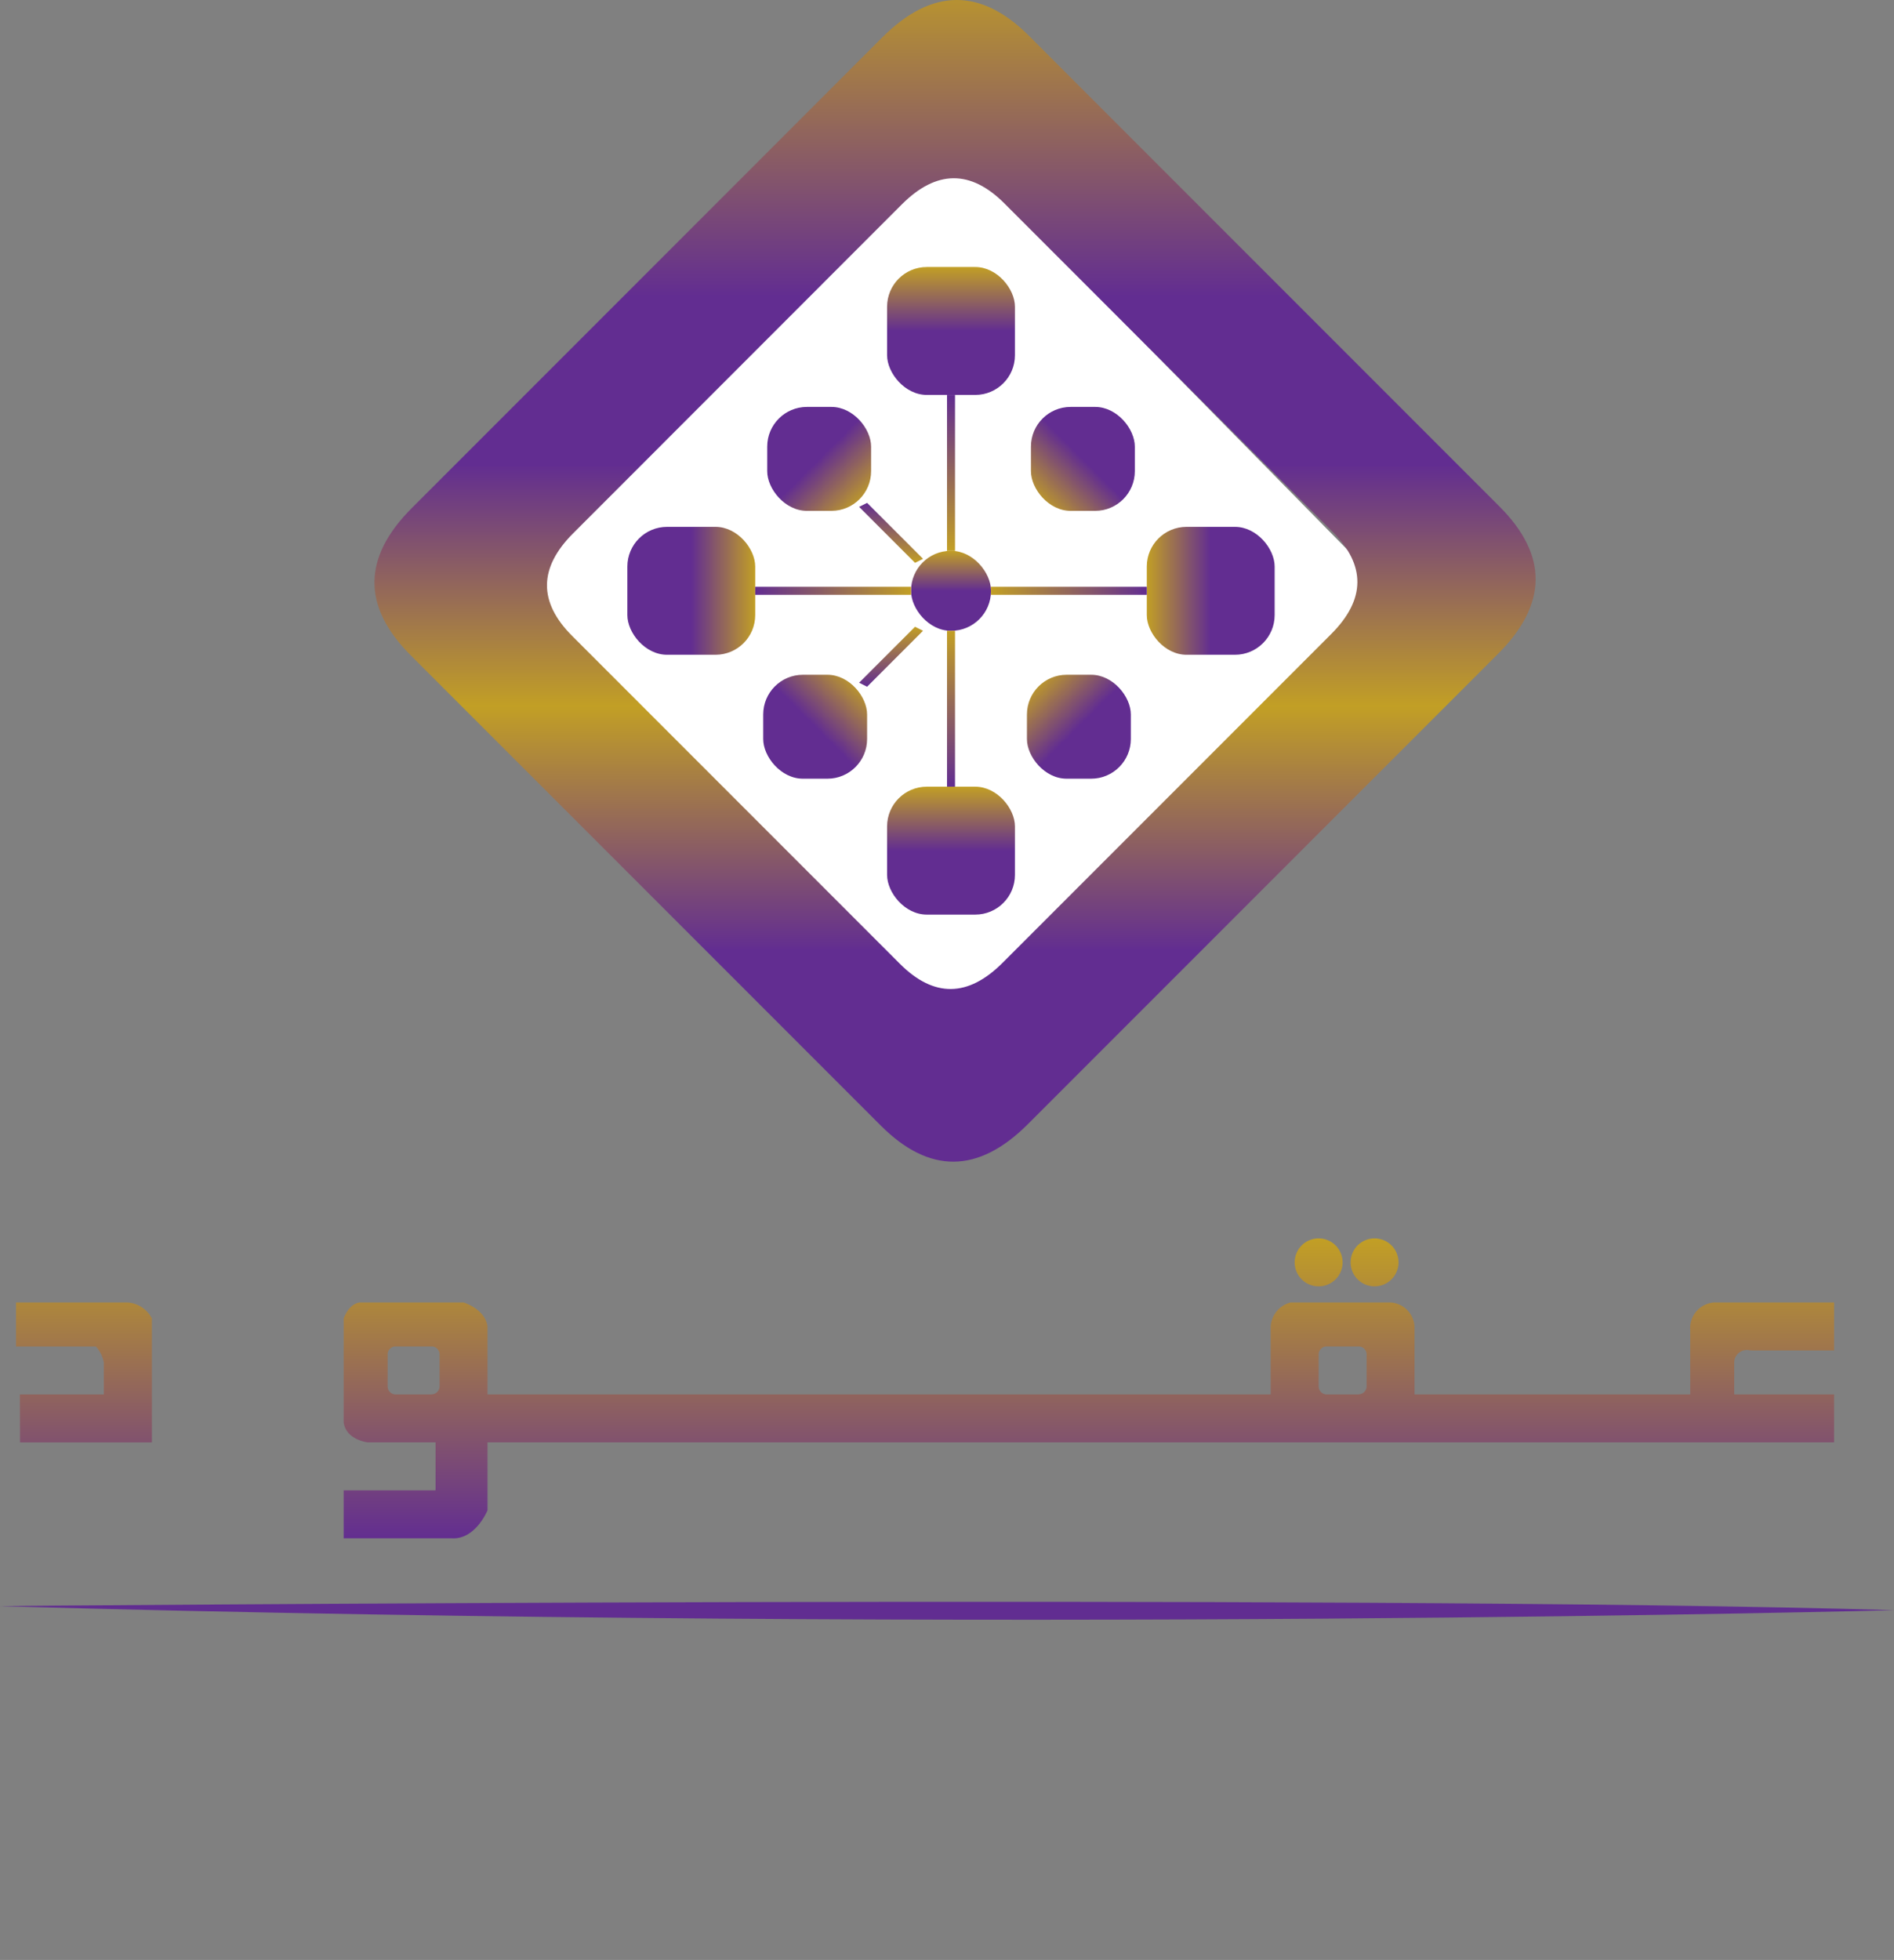<svg xmlns="http://www.w3.org/2000/svg" xmlns:xlink="http://www.w3.org/1999/xlink" width="89.534" height="92.612" viewBox="0 0 89.534 92.612"><rect x="0" y="0" width="89.534" height="92.612" fill="#808080" stroke="none"/><defs><linearGradient id="a" x1="0.5" x2="0.5" y2="1" gradientUnits="objectBoundingBox"><stop offset="0" stop-color="#c29f25"/><stop offset="0.5" stop-color="#622d91"/></linearGradient><linearGradient id="c" x1="0" y1="0.5" x2="1" y2="0.5" xlink:href="#a"/><linearGradient id="d" x1="1" y1="0.5" x2="0" y2="0.5" xlink:href="#a"/><linearGradient id="e" x1="0.068" y1="0.932" x2="0.932" y2="0.068" xlink:href="#a"/><linearGradient id="g" x1="0.5" y1="1" x2="0.5" gradientUnits="objectBoundingBox"><stop offset="0" stop-color="#c29f25"/><stop offset="1" stop-color="#622d91"/></linearGradient><linearGradient id="h" x1="0.5" y1="0" x2="0.5" y2="1" xlink:href="#g"/><linearGradient id="i" x1="0" y1="0.5" x2="1" y2="0.5" xlink:href="#g"/><linearGradient id="j" x1="1" y1="0.5" x2="0" y2="0.5" xlink:href="#g"/><linearGradient id="k" x1="0.932" y1="0.932" x2="0.068" y2="0.068" xlink:href="#a"/><linearGradient id="l" x1="0.068" y1="0.068" x2="0.932" y2="0.932" xlink:href="#a"/><linearGradient id="m" x1="0.932" y1="0.068" x2="0.068" y2="0.932" xlink:href="#a"/><linearGradient id="n" x1="0.5" y1="1" x2="0.5" y2="0" xlink:href="#g"/><linearGradient id="p" x1="0.5" y1="0" x2="0.5" y2="1" xlink:href="#g"/><linearGradient id="s" x1="0.5" y1="1" x2="0.5" gradientUnits="objectBoundingBox"><stop offset="0" stop-color="#622d91"/><stop offset="0.202" stop-color="#622d91"/><stop offset="0.399" stop-color="#c29f25"/><stop offset="0.594" stop-color="#622d91"/><stop offset="0.729" stop-color="#622d91"/><stop offset="1" stop-color="#c29f25"/></linearGradient></defs><g transform="translate(-500.475 -914.843)"><path d="M500.476,1040.336c-.283-.007,63.844-.567,89.533.189C590.01,1040.525,547.7,1041.658,500.476,1040.336Z" transform="translate(0 -49.598)" fill="#612d91" fill-rule="evenodd"/><path d="M563.884,929.087l17.1,17.387a2.528,2.528,0,0,1-.03,3.574l-17.387,17.1a2.527,2.527,0,0,1-3.574-.03l-17.1-17.387a2.526,2.526,0,0,1,.03-3.573l17.387-17.1A2.527,2.527,0,0,1,563.884,929.087Z" transform="translate(-16.505 -5.34)" fill="#fff" fill-rule="evenodd"/><rect width="6.044" height="6.044" rx="1.876" transform="translate(542.41 927.46)" fill="url(#a)"/><rect width="6.044" height="6.044" rx="1.876" transform="translate(542.41 952.016)" fill="url(#a)"/><rect width="6.044" height="6.044" rx="1.876" transform="translate(554.687 939.738)" fill="url(#c)"/><rect width="6.044" height="6.044" rx="1.876" transform="translate(530.132 939.738)" fill="url(#d)"/><rect width="4.911" height="4.911" rx="1.876" transform="translate(549.21 934.071)" fill="url(#e)"/><rect width="3.778" height="3.778" rx="1.876" transform="translate(543.543 940.871)" fill="url(#a)"/><rect width="0.378" height="7.367" transform="translate(545.243 933.505)" fill="url(#g)"/><rect width="0.378" height="7.367" transform="translate(545.243 944.649)" fill="url(#h)"/><rect width="7.367" height="0.378" transform="translate(547.321 942.571)" fill="url(#i)"/><rect width="7.367" height="0.378" transform="translate(536.176 942.571)" fill="url(#j)"/><rect width="4.911" height="4.911" rx="1.876" transform="translate(536.743 934.071)" fill="url(#k)"/><rect width="4.911" height="4.911" rx="1.876" transform="translate(549.021 946.727)" fill="url(#l)"/><rect width="4.911" height="4.911" rx="1.876" transform="translate(536.554 946.727)" fill="url(#m)"/><path d="M568.077,954.176l2.644,2.644-.378.189-2.644-2.644Z" transform="translate(-26.612 -15.571)" fill-rule="evenodd" fill="url(#n)"/><path d="M580.226,954.241l-2.645,2.645-.189-.378,2.644-2.644Z" transform="translate(-30.449 -15.447)" fill-rule="evenodd" fill="url(#n)"/><path d="M568.077,966.7l2.644-2.644-.378-.189-2.644,2.644Z" transform="translate(-26.612 -19.408)" fill-rule="evenodd" fill="url(#p)"/><path d="M579.913,966.2l-2.644-2.644-.189.378,2.644,2.644Z" transform="translate(-30.325 -19.284)" fill-rule="evenodd" fill="url(#p)"/><path d="M565.949,1011.706a1.133,1.133,0,1,0,1.133,1.133A1.134,1.134,0,0,0,565.949,1011.706Zm-2.644,0a1.133,1.133,0,1,0,1.133,1.133A1.134,1.134,0,0,0,563.305,1011.706ZM587.672,1017v-2.267h-5.667a1.215,1.215,0,0,0-1.133,1.322v3.022H567.838v-3.211a1.209,1.209,0,0,0-1.133-1.133h-4.723a1.255,1.255,0,0,0-.944,1.133v3.211H524.016v-3.211c-.114-.831-1.133-1.133-1.133-1.133h-4.912c-.529.076-.755.755-.755.755v4.911c.113.831,1.133.944,1.133.944h3.211v2.267h-4.344v2.267h5.1c1.133.075,1.7-1.323,1.7-1.323v-3.211h63.656v-2.267h-4.722v-1.511a.6.6,0,0,1,.756-.567Zm-66.3,2.078h-1.7a.378.378,0,0,1-.378-.378v-1.512a.378.378,0,0,1,.378-.378h1.7a.379.379,0,0,1,.378.378v1.512A.379.379,0,0,1,521.371,1019.073Zm43.823,0h-1.511a.379.379,0,0,1-.378-.378v-1.512a.379.379,0,0,1,.378-.378h1.511a.379.379,0,0,1,.378.378v1.512A.379.379,0,0,1,565.194,1019.073Zm-63.278,2.267h6.233v-5.856a1.4,1.4,0,0,0-1.133-.755h-5.289v2.078H505.5a1.524,1.524,0,0,1,.378.756v1.511h-3.967Z" transform="translate(-0.495 -38.346)" fill-rule="evenodd" fill="url(#p)"/><path d="M553.781,916.609,531.54,938.85q-3.5,3.5-.063,6.946l22.234,22.234q3.437,3.439,6.946-.062L582.9,945.726q3.5-3.5.062-6.945l-22.234-22.234Q557.29,913.107,553.781,916.609Zm.922,7.893q2.448-2.448,4.849-.049l15.5,15.5q2.4,2.4-.049,4.849l-15.538,15.538q-2.445,2.446-4.847.05l-15.5-15.5q-2.4-2.4.049-4.847Z" transform="translate(-11.598 0)" fill-rule="evenodd" fill="url(#s)"/><path d="M582.924,1052.646c1.889.188,2.267,1.322,2.267,2.644,0,2.078-1.511,2.833-3.211,2.833h-3.4v-5.478Zm-53.645,2.833c0,2.455-2.078,1.133-3.588,1.889,0,.189.378.567.755.945-.378,0-.755.189-1.133.189-1.322,0-3.967-.944-3.967-3.022,0-2.267,2.645-2.833,3.778-2.833C527.012,1052.646,529.279,1053.4,529.279,1055.479Zm37.211-.189c0,2.267-2.833,3.022-3.967,3.022-1.7,0-3.778-1.133-3.778-3.022,0-2.456,2.644-2.833,3.778-2.833C564.224,1052.457,566.49,1053.024,566.49,1055.29Zm-18.889,0c0,2.267-2.833,3.022-3.967,3.022-1.7,0-3.778-.756-3.778-3.022s2.267-2.833,3.778-2.833C544.768,1052.457,547.6,1053.024,547.6,1055.29Zm-36.267,0c0,2.267-2.833,3.022-3.967,3.022-1.7,0-3.778-.945-3.778-3.022,0-2.644,2.644-2.833,3.778-2.833C509.068,1052.457,511.335,1053.024,511.335,1055.29Zm72.911-4.156c3.022.567,3.589,2.267,3.589,4.156a4.353,4.353,0,0,1-4.155,4.344h-8.122c0-.189.189-.378.378-.567v-7.744a.586.586,0,0,1-.378-.189Zm-52.511,4.533a3.876,3.876,0,0,1-1.7,3.022,5.231,5.231,0,0,0,1.511.944,13.785,13.785,0,0,1-2.455,1.7c0-.756-.756-1.7-1.133-1.7-.567,0-2.267.378-2.833.378-2.645,0-6.422-.944-6.422-4.533,0-3.967,3.778-4.345,6.422-4.345C527.391,1051.135,531.735,1051.324,531.735,1055.668Zm37.589-.378c0,3.967-5.478,4.533-6.8,4.533-2.644,0-6.422-.944-6.422-4.533,0-3.967,4.344-4.344,6.422-4.344C564.979,1050.946,569.324,1051.513,569.324,1055.29Zm-19.078,0c0,3.967-4.911,4.533-6.611,4.533-2.644,0-6.422-.756-6.422-4.533s3.778-4.344,6.422-4.344C545.9,1050.946,550.246,1051.135,550.246,1055.29Zm-36.267,0c0,3.967-4.911,4.533-6.611,4.533-2.644,0-6.422-.944-6.422-4.533,0-4.156,4.344-4.344,6.422-4.344C510.012,1050.946,513.979,1051.513,513.979,1055.29Z" transform="translate(-0.186 -53.88)" fill-rule="evenodd" fill="url(#p)"/></g></svg>